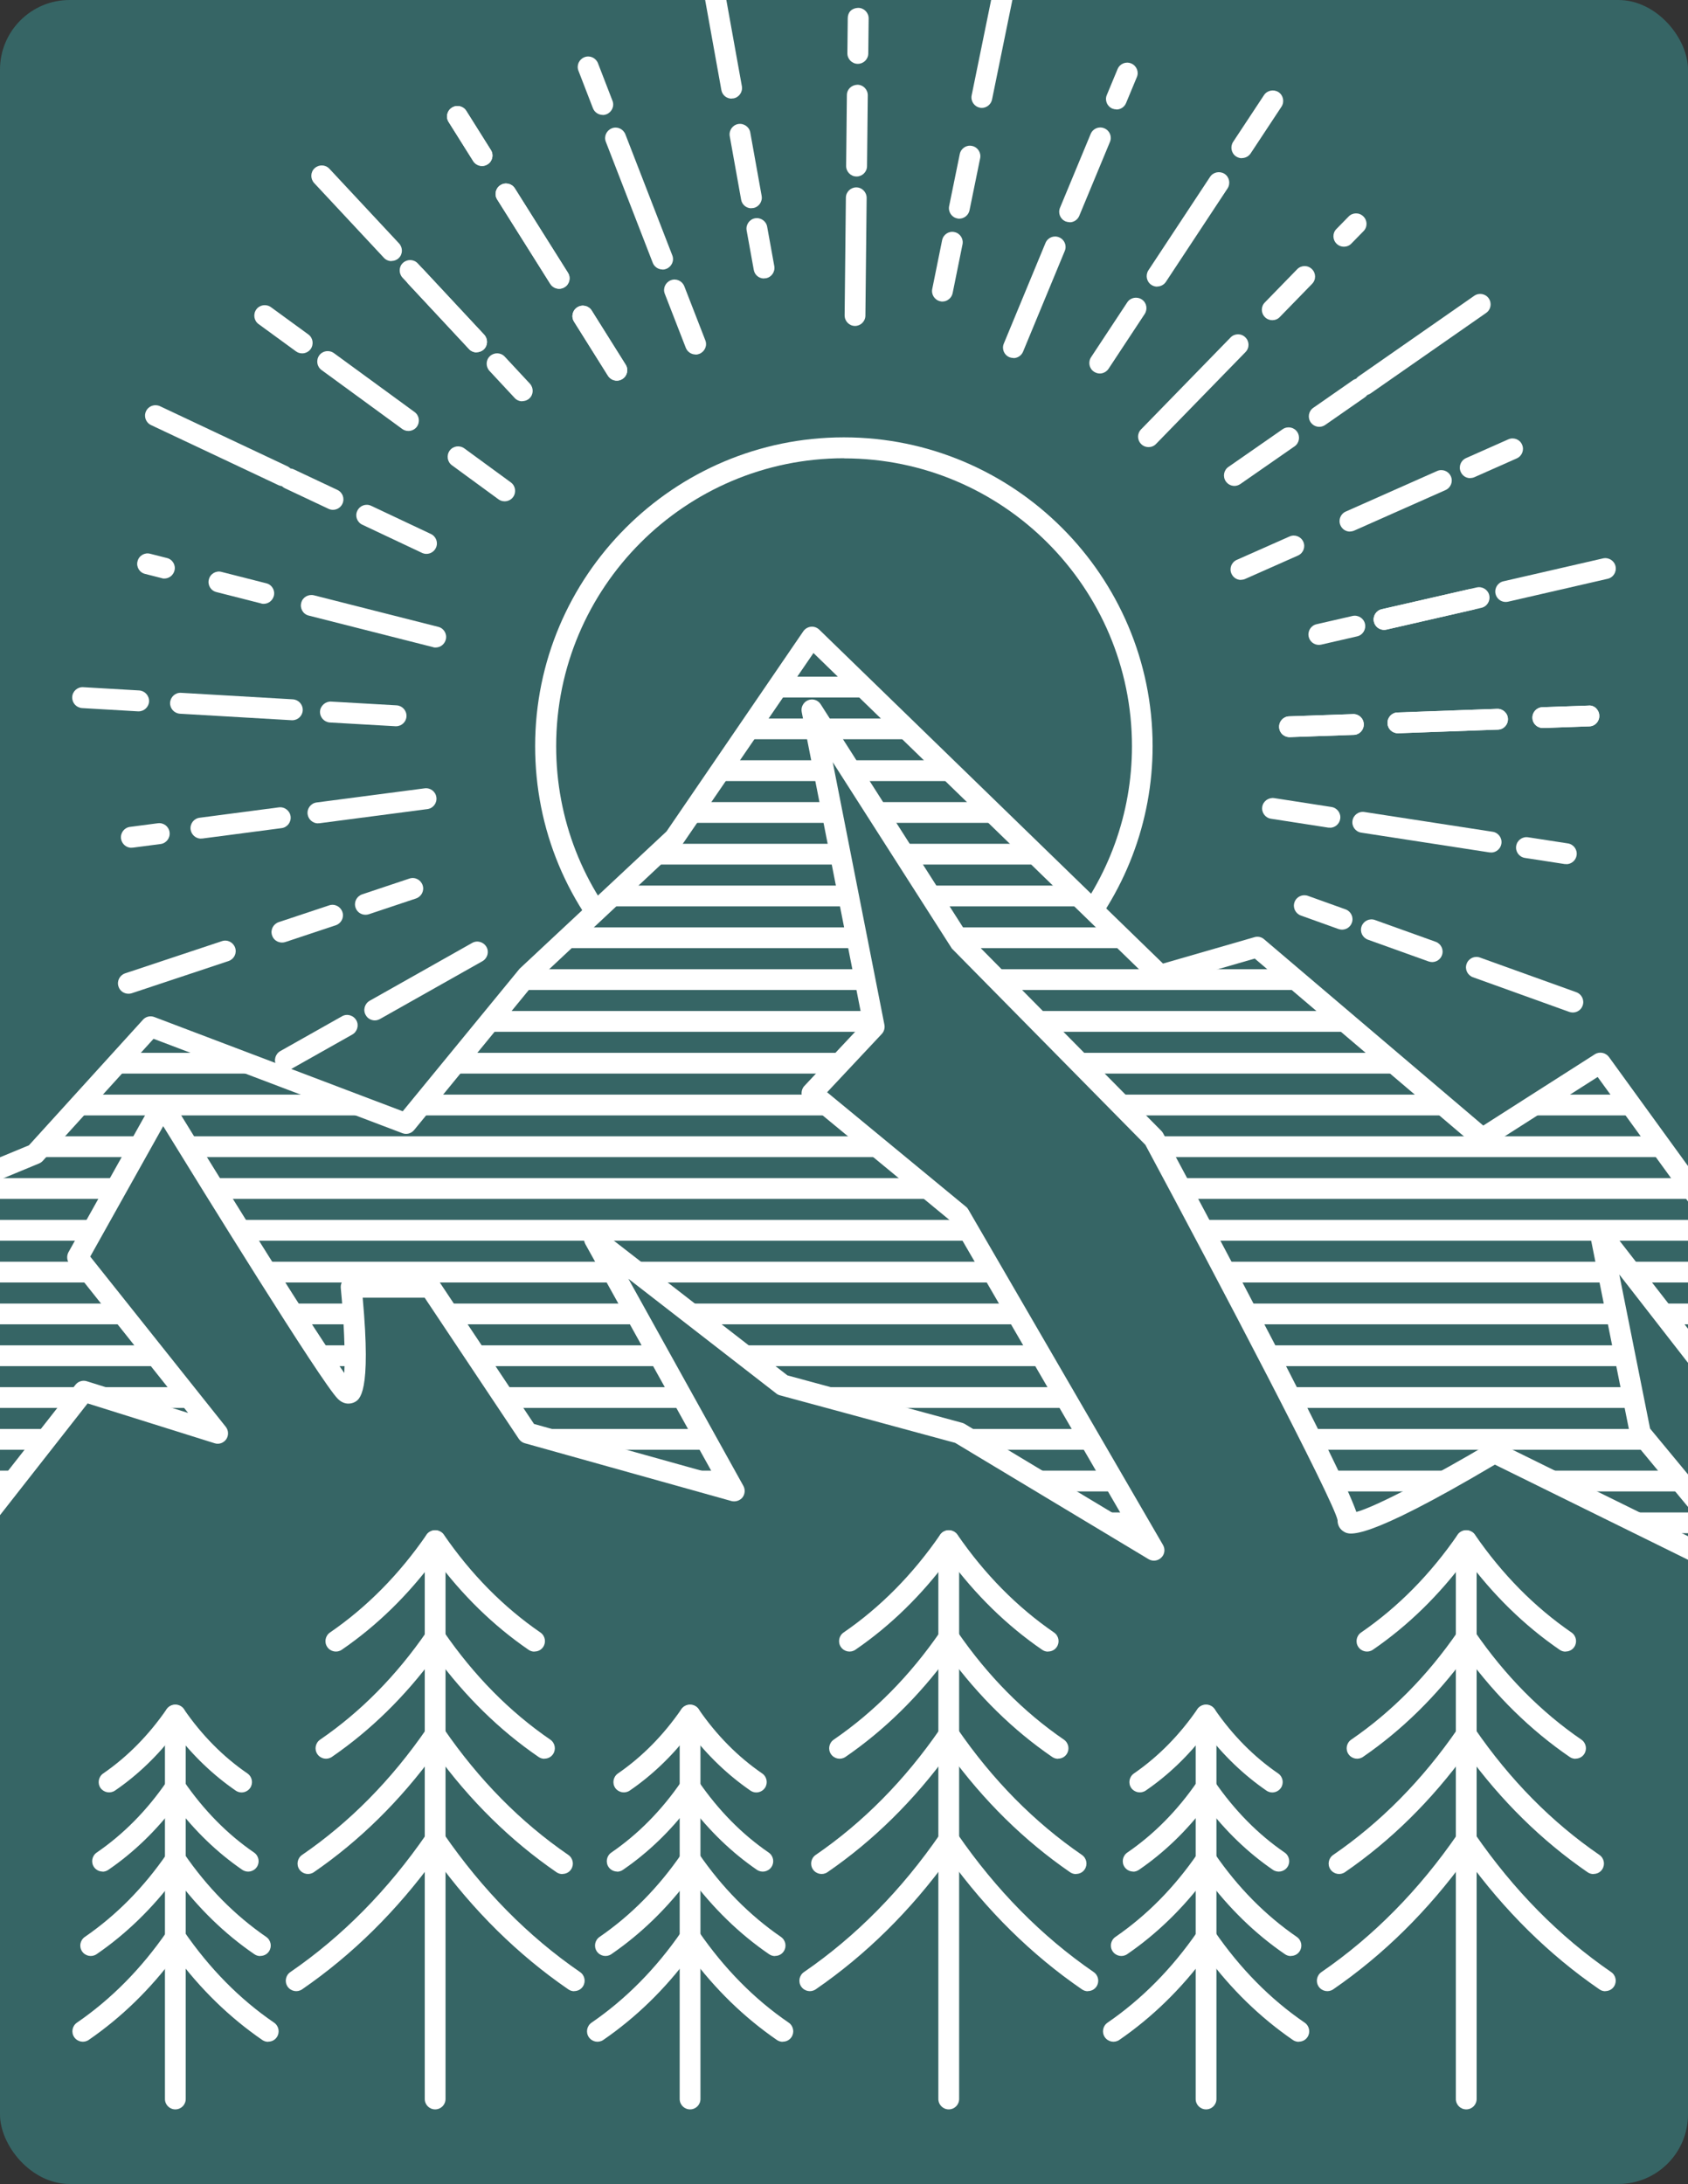 <?xml version="1.0" encoding="UTF-8"?>
<svg id="_レイヤー_1" data-name="レイヤー 1" xmlns="http://www.w3.org/2000/svg" xmlns:xlink="http://www.w3.org/1999/xlink" version="1.1" viewBox="0 0 134.88 174.48">
  <rect x="0" y="0" width="134.88" height="174.48" fill="#333333" stroke="none"/>
  <defs>
    <style>
      .cls-1 {
        clip-path: url(#clippath);
      }

      .cls-2 {
        fill: none;
      }

      .cls-2, .cls-3, .cls-4 {
        stroke-width: 0px;
      }

      .cls-3, .cls-5 {
        fill: #366565;
      }

      .cls-6 {
        clip-path: url(#clippath-1);
      }

      .cls-4 {
        fill: #fff;
      }
    </style>
    <clipPath id="clippath">
      <rect class="cls-2" width="134.88" height="174.48" rx="5.56" ry="5.56"/>
    </clipPath>
    <clipPath id="clippath-1">
      <path class="cls-3" d="M-32.66,126.4l7.29-11.9,7.29-3.83,6.8-12.63,14.09-5.83,9.23-10.17,20.41,7.74,9.72-11.85,11.66-10.89,11.05-16.13,27.82,27.02,7.77-2.24,17.98,15.28,9.43-6.03,19.72,27.19,10.15,9.35-17.44-6.97-12.43-15.98,3.2,15.98,10.2,12.33-21.87-10.77s-11.73,6.98-11.69,5.41c.03-1.57-15.52-30.51-15.52-30.51l-15.55-15.76-11.78-18.46,4.98,25.3-4.98,5.31,11.78,9.72,15.55,26.79-15.55-9.35-14.12-3.83-15.03-11.66,11.18,20.11-16.52-4.62-7.77-11.67h-6.32s.97,9.78-.49,8.32c-1.46-1.46-14.58-22.84-14.58-22.84l-6.8,12.15,11.18,14.04-10.69-3.35-13.61,17.35,3.7-22.7-29.45,20.59Z"/>
    </clipPath>
  </defs>
  <rect class="cls-3" width="134.88" height="174.48" rx="5.56" ry="5.56"/>
  <g class="cls-1">
    <g>
      <g>
        <g>
          <path class="cls-4" d="M103.04,58.89c-.45,0-.82-.35-.83-.8-.02-.46.34-.85.8-.86l5.1-.18c.46-.02.85.34.86.8.02.46-.34.85-.8.86l-5.1.18s-.02,0-.03,0Z"/>
          <path class="cls-4" d="M111.7,58.58c-.45,0-.82-.35-.83-.8-.02-.46.34-.85.8-.86l7.96-.29c.44-.02.85.34.86.8.02.46-.34.85-.8.86l-7.96.29s-.02,0-.03,0Z"/>
          <path class="cls-4" d="M123.28,58.16c-.45,0-.82-.35-.83-.8-.02-.46.34-.85.8-.86l3.68-.13c.46-.05.85.34.86.8.02.46-.34.85-.8.86l-3.68.13s-.02,0-.03,0Z"/>
        </g>
        <g>
          <path class="cls-4" d="M106.27,66.12s-.09,0-.13,0l-4.58-.71c-.46-.07-.77-.5-.7-.95.07-.46.51-.76.95-.7l4.58.71c.46.07.77.5.7.95-.06.41-.42.71-.82.71Z"/>
          <path class="cls-4" d="M119.15,68.1s-.09,0-.13,0l-10.25-1.58c-.46-.07-.77-.5-.7-.95.07-.46.5-.77.95-.7l10.25,1.58c.46.07.77.5.7.95-.06.41-.42.71-.82.71Z"/>
          <path class="cls-4" d="M125.16,69.03s-.09,0-.13,0l-3.18-.49c-.46-.07-.77-.5-.7-.95.07-.46.5-.77.95-.7l3.18.49c.46.07.77.5.7.95-.06.41-.42.71-.82.71Z"/>
        </g>
        <path class="cls-4" d="M107.23,74.27c-.09,0-.19-.02-.28-.05l-3.01-1.08c-.43-.16-.66-.63-.5-1.07.16-.44.63-.65,1.07-.5l3.01,1.08c.43.16.66.63.5,1.07-.12.34-.44.55-.79.55Z"/>
        <path class="cls-4" d="M114.43,76.86c-.09,0-.19-.02-.28-.05l-4.85-1.74c-.43-.16-.66-.63-.5-1.07.16-.43.63-.66,1.07-.5l4.85,1.74c.43.16.66.63.5,1.07-.12.34-.44.55-.79.55Z"/>
        <path class="cls-4" d="M125.67,80.89c-.09,0-.19-.02-.28-.05l-7.7-2.77c-.43-.16-.66-.63-.5-1.07.16-.44.64-.66,1.07-.5l7.7,2.77c.43.16.66.63.5,1.07-.12.34-.44.55-.79.55Z"/>
      </g>
      <g>
        <g>
          <path class="cls-4" d="M29.95,81.52c-.29,0-.58-.15-.73-.43-.23-.4-.08-.91.32-1.14l8.19-4.62c.4-.23.91-.08,1.14.32.23.4.08.91-.32,1.14l-8.19,4.62c-.13.07-.27.11-.41.11Z"/>
          <path class="cls-4" d="M22.81,85.54c-.29,0-.58-.15-.73-.43-.23-.4-.08-.91.32-1.14l4.93-2.78c.4-.23.91-.08,1.14.32s.08.91-.32,1.14l-4.93,2.78c-.13.07-.27.11-.41.11Z"/>
          <path class="cls-4" d="M17.46,88.56c-.29,0-.58-.15-.73-.43-.23-.4-.08-.91.32-1.14l2.44-1.37c.4-.22.91-.08,1.14.32.23.4.08.91-.32,1.14l-2.44,1.37c-.13.07-.27.11-.41.11Z"/>
        </g>
        <path class="cls-4" d="M29.2,73.08c-.35,0-.68-.22-.79-.57-.15-.44.09-.91.53-1.06l3.77-1.26c.44-.15.91.09,1.06.53.15.44-.09.91-.53,1.06l-3.77,1.26c-.09.03-.18.04-.26.04Z"/>
        <path class="cls-4" d="M22.53,75.3c-.35,0-.68-.22-.79-.57-.15-.44.09-.91.53-1.06l4.03-1.34c.44-.15.91.09,1.06.53.15.44-.09.91-.53,1.06l-4.03,1.34c-.09.03-.18.04-.26.04Z"/>
        <path class="cls-4" d="M10.26,79.39c-.35,0-.68-.22-.79-.57-.15-.44.09-.91.53-1.06l7.73-2.57c.44-.15.91.09,1.06.53.15.44-.09.91-.53,1.06l-7.73,2.57c-.09.03-.18.04-.26.04Z"/>
        <g>
          <path class="cls-4" d="M25.41,65.78c-.41,0-.77-.31-.83-.73-.06-.46.26-.88.72-.94l8.63-1.13c.46-.06.88.26.94.72.06.46-.26.88-.72.94l-8.63,1.13s-.07,0-.11,0Z"/>
          <path class="cls-4" d="M16.06,67c-.41,0-.77-.31-.83-.73-.06-.46.26-.88.72-.94l6.33-.83c.45-.06.88.26.94.72.06.46-.26.88-.72.94l-6.33.83s-.07,0-.11,0Z"/>
          <path class="cls-4" d="M10.5,67.73c-.41,0-.77-.31-.83-.73-.06-.46.26-.88.72-.94l2.22-.29c.47-.06.88.26.94.72.06.46-.26.88-.72.94l-2.22.29s-.07,0-.11,0Z"/>
        </g>
        <g>
          <path class="cls-4" d="M31.65,58.02s-.03,0-.05,0l-5.24-.3c-.46-.03-.81-.42-.79-.88.03-.46.44-.81.88-.79l5.24.3c.46.03.81.42.79.88-.02.44-.39.79-.83.79Z"/>
          <path class="cls-4" d="M23.36,57.54s-.03,0-.05,0l-8.93-.52c-.46-.03-.81-.42-.79-.88.03-.46.42-.82.88-.79l8.93.52c.46.03.81.42.79.88-.02.44-.39.79-.83.79Z"/>
          <path class="cls-4" d="M11.08,56.83s-.03,0-.05,0l-4.47-.26c-.46-.03-.81-.42-.79-.88s.42-.82.88-.79l4.47.26c.46.03.81.42.79.88-.02.44-.39.79-.83.79Z"/>
        </g>
        <g>
          <path class="cls-4" d="M34.81,51.73c-.07,0-.14,0-.21-.03l-9.93-2.52c-.45-.11-.72-.57-.6-1.02.11-.45.57-.71,1.02-.6l9.93,2.52c.45.11.72.57.6,1.02-.1.38-.44.63-.81.63Z"/>
          <path class="cls-4" d="M21.08,48.24c-.07,0-.14,0-.21-.03l-3.58-.91c-.45-.11-.72-.57-.6-1.01.11-.45.57-.72,1.01-.6l3.58.91c.45.11.72.57.6,1.01-.1.38-.44.63-.81.63Z"/>
          <path class="cls-4" d="M13.14,46.22c-.07,0-.14,0-.21-.03l-1.34-.34c-.45-.11-.72-.57-.6-1.01.11-.45.57-.72,1.01-.6l1.34.34c.45.11.72.57.6,1.01-.1.38-.44.63-.81.63Z"/>
        </g>
        <path class="cls-4" d="M34.07,44.25c-.12,0-.24-.03-.35-.08l-4.77-2.25c-.42-.2-.6-.69-.4-1.11.2-.42.69-.6,1.11-.4l4.77,2.25c.42.2.6.69.4,1.11-.14.3-.44.48-.76.48Z"/>
        <path class="cls-4" d="M26.6,40.73c-.12,0-.24-.03-.35-.08l-3.48-1.64c-.42-.2-.6-.69-.4-1.11.2-.42.69-.59,1.11-.4l3.48,1.64c.42.2.6.69.4,1.11-.14.3-.44.48-.76.48Z"/>
        <path class="cls-4" d="M22.6,38.84c-.12,0-.24-.03-.35-.08l-10.18-4.8c-.42-.2-.6-.69-.4-1.11.2-.42.69-.59,1.11-.4l10.18,4.8c.42.2.6.69.4,1.11-.14.3-.44.48-.76.48Z"/>
        <path class="cls-4" d="M40.32,40.05c-.17,0-.34-.05-.49-.16l-3.72-2.72c-.37-.27-.45-.79-.18-1.17.27-.37.79-.45,1.17-.18l3.72,2.72c.37.27.45.79.18,1.17-.16.22-.42.34-.67.34Z"/>
        <path class="cls-4" d="M32.63,34.43c-.17,0-.34-.05-.49-.16l-6.45-4.71c-.37-.27-.45-.79-.18-1.17.27-.37.79-.45,1.17-.18l6.45,4.71c.37.27.45.79.18,1.17-.16.22-.42.34-.67.34Z"/>
        <path class="cls-4" d="M24.14,28.23c-.17,0-.34-.05-.49-.16l-2.99-2.18c-.37-.27-.45-.79-.18-1.17.27-.37.79-.45,1.17-.18l2.99,2.18c.37.27.45.79.18,1.17-.16.22-.42.34-.67.34Z"/>
        <path class="cls-4" d="M38.08,28.15c-.22,0-.45-.09-.61-.27l-5.31-5.7c-.31-.34-.3-.87.04-1.18.34-.31.86-.3,1.18.04l5.31,5.7c.31.34.3.87-.04,1.18-.16.15-.37.22-.57.22Z"/>
        <path class="cls-4" d="M38.08,28.15c-.22,0-.45-.09-.61-.27l-4.85-5.2c-.31-.34-.3-.87.04-1.18.34-.31.86-.3,1.18.04l4.85,5.2c.31.34.3.87-.04,1.18-.16.15-.37.22-.57.22Z"/>
        <path class="cls-4" d="M41.73,32.06c-.22,0-.45-.09-.61-.27l-2.01-2.16c-.31-.34-.3-.87.04-1.18.34-.31.86-.3,1.18.04l2.01,2.16c.31.34.3.87-.04,1.18-.16.15-.37.22-.57.22Z"/>
        <path class="cls-4" d="M31.28,20.86c-.22,0-.45-.09-.61-.27l-5.57-5.97c-.31-.34-.3-.87.04-1.18.34-.31.86-.3,1.18.04l5.57,5.97c.31.34.3.87-.04,1.18-.16.15-.37.22-.57.22Z"/>
        <g>
          <path class="cls-4" d="M49.29,30.41c-.28,0-.55-.14-.71-.39l-2.71-4.32c-.25-.39-.13-.91.26-1.15.39-.25.91-.13,1.15.26l2.71,4.32c.25.39.13.91-.26,1.15-.14.09-.29.13-.44.13Z"/>
          <path class="cls-4" d="M44.68,23.07c-.28,0-.55-.14-.71-.39l-4.24-6.74c-.25-.39-.13-.91.26-1.15.39-.25.91-.13,1.15.26l4.24,6.74c.25.39.13.91-.26,1.15-.14.09-.29.13-.44.13Z"/>
          <path class="cls-4" d="M38.52,13.26c-.28,0-.55-.14-.71-.39l-1.96-3.12c-.25-.39-.13-.91.26-1.15.39-.25.91-.13,1.15.26l1.96,3.12c.25.39.13.91-.26,1.15-.14.09-.29.13-.44.13Z"/>
        </g>
      </g>
      <g>
        <g>
          <path class="cls-4" d="M49.29,30.41c-.28,0-.55-.14-.71-.39l-2.71-4.32c-.25-.39-.13-.91.26-1.15.39-.25.91-.13,1.15.26l2.71,4.32c.25.39.13.91-.26,1.15-.14.09-.29.13-.44.13Z"/>
          <path class="cls-4" d="M44.68,23.07c-.28,0-.55-.14-.71-.39l-4.24-6.74c-.25-.39-.13-.91.26-1.15.39-.25.91-.13,1.15.26l4.24,6.74c.25.39.13.91-.26,1.15-.14.09-.29.13-.44.13Z"/>
          <path class="cls-4" d="M38.52,13.26c-.28,0-.55-.14-.71-.39l-1.96-3.12c-.25-.39-.13-.91.26-1.15.39-.25.91-.13,1.15.26l1.96,3.12c.25.39.13.91-.26,1.15-.14.09-.29.13-.44.13Z"/>
        </g>
        <g>
          <path class="cls-4" d="M55.58,28.32c-.33,0-.65-.2-.78-.53l-1.68-4.32c-.17-.43.05-.91.48-1.08.43-.17.91.05,1.08.48l1.68,4.32c.17.43-.05.91-.48,1.08-.1.04-.2.06-.3.06Z"/>
          <path class="cls-4" d="M52.94,21.53c-.33,0-.65-.2-.78-.53l-3.75-9.67c-.17-.43.05-.91.48-1.08.43-.17.91.05,1.08.48l3.75,9.67c.17.43-.05.91-.48,1.08-.1.04-.2.06-.3.06Z"/>
          <path class="cls-4" d="M48.16,9.18c-.33,0-.65-.2-.78-.53l-1.16-3c-.17-.43.05-.91.48-1.08.43-.17.91.05,1.08.48l1.16,3c.17.43-.05.91-.48,1.08-.1.04-.2.06-.3.06Z"/>
        </g>
        <path class="cls-4" d="M61.05,22.25c-.4,0-.75-.28-.82-.69l-.57-3.15c-.08-.45.22-.89.67-.97.45-.08.89.22.97.67l.57,3.15c.08.45-.22.89-.67.97-.05,0-.1.01-.15.01Z"/>
        <path class="cls-4" d="M60.04,16.64c-.4,0-.75-.28-.82-.69l-.91-5.07c-.08-.45.22-.89.67-.97.45-.08.89.22.97.67l.91,5.07c.08.45-.22.89-.67.97-.05,0-.1.01-.15.01Z"/>
        <path class="cls-4" d="M58.46,7.88c-.4,0-.75-.28-.82-.69l-1.45-8.05c-.08-.45.22-.89.67-.97.45-.08.89.22.97.67l1.45,8.05c.08.45-.22.89-.67.97-.05,0-.1.01-.15.01Z"/>
        <g>
          <path class="cls-4" d="M68.32,26.04h0c-.46,0-.83-.38-.83-.84l.1-9.4c0-.46.38-.83.83-.83h0c.46,0,.83.38.83.84l-.1,9.4c0,.46-.38.83-.83.83Z"/>
          <path class="cls-4" d="M68.44,14.1h0c-.46,0-.83-.38-.83-.84l.06-5.66c0-.46.36-.81.84-.83.46,0,.83.38.83.84l-.06,5.66c0,.46-.38.83-.83.83Z"/>
          <path class="cls-4" d="M68.54,5.1h0c-.46,0-.83-.38-.83-.84l.03-2.8c0-.46.29-.81.84-.83.46,0,.83.38.83.84l-.03,2.8c0,.46-.38.83-.83.83Z"/>
        </g>
        <path class="cls-4" d="M75.31,24.09c-.06,0-.11,0-.17-.02-.45-.09-.74-.53-.65-.98l.79-3.9c.09-.45.53-.75.98-.65.45.09.74.53.65.98l-.79,3.9c-.08.39-.43.67-.82.67Z"/>
        <path class="cls-4" d="M76.66,17.47c-.06,0-.11,0-.17-.02-.45-.09-.74-.53-.65-.98l.85-4.16c.09-.45.53-.75.98-.65.45.09.74.53.65.98l-.85,4.16c-.08.39-.43.67-.82.67Z"/>
        <path class="cls-4" d="M78.46,8.62c-.06,0-.11,0-.17-.02-.45-.09-.74-.53-.65-.98l1.63-7.98c.09-.45.53-.74.98-.65.45.09.74.53.65.98l-1.63,7.98c-.08.39-.43.67-.82.67Z"/>
        <g>
          <path class="cls-4" d="M80.98,28.6c-.11,0-.21-.02-.32-.06-.43-.18-.63-.66-.45-1.09l3.33-8.04c.18-.43.66-.63,1.09-.45.43.18.63.66.45,1.09l-3.33,8.04c-.13.32-.44.52-.77.52Z"/>
          <path class="cls-4" d="M85.47,17.75c-.11,0-.21-.02-.32-.06-.43-.18-.63-.66-.45-1.09l2.45-5.9c.18-.43.66-.63,1.09-.45.43.18.63.66.45,1.09l-2.45,5.9c-.13.32-.44.52-.77.52Z"/>
          <path class="cls-4" d="M89.21,8.74c-.11,0-.21-.02-.32-.06-.43-.18-.63-.67-.45-1.09l.86-2.07c.18-.43.66-.63,1.09-.45.43.18.63.67.45,1.09l-.86,2.07c-.13.32-.44.52-.77.52Z"/>
        </g>
        <g>
          <path class="cls-4" d="M87.88,29.84c-.16,0-.32-.05-.46-.14-.39-.25-.49-.77-.24-1.16l2.89-4.38c.25-.39.77-.49,1.16-.24.39.25.49.77.24,1.16l-2.89,4.38c-.16.24-.43.38-.7.38Z"/>
          <path class="cls-4" d="M92.46,22.9c-.16,0-.32-.05-.46-.14-.38-.25-.49-.77-.24-1.16l4.93-7.47c.25-.38.77-.49,1.16-.24.38.25.49.77.24,1.16l-4.93,7.47c-.16.24-.43.37-.7.37Z"/>
          <path class="cls-4" d="M99.23,12.64c-.16,0-.32-.05-.46-.14-.38-.25-.49-.77-.24-1.16l2.47-3.74c.25-.38.77-.49,1.16-.24.38.25.49.77.24,1.16l-2.47,3.74c-.16.24-.43.37-.7.37Z"/>
        </g>
        <g>
          <path class="cls-4" d="M91.77,35.72c-.21,0-.42-.08-.58-.24-.33-.32-.34-.85-.01-1.18l7.15-7.34c.32-.33.85-.34,1.18-.01.33.32.34.85.01,1.18l-7.15,7.34c-.16.17-.38.25-.6.25Z"/>
          <path class="cls-4" d="M101.66,25.58c-.21,0-.42-.08-.58-.24-.33-.32-.34-.85-.01-1.18l2.58-2.65c.32-.33.85-.34,1.18-.01.33.32.34.85.01,1.18l-2.58,2.65c-.16.17-.38.25-.6.25Z"/>
          <path class="cls-4" d="M107.38,19.71c-.21,0-.42-.08-.58-.24-.33-.32-.34-.85-.01-1.18l.97-.99c.32-.33.85-.34,1.18-.01.33.32.34.85.01,1.18l-.97.99c-.16.17-.38.25-.6.25Z"/>
        </g>
        <path class="cls-4" d="M98.64,38.82c-.26,0-.52-.12-.69-.36-.26-.38-.17-.9.21-1.16l4.33-3.01c.38-.26.9-.17,1.16.21.26.38.17.9-.21,1.16l-4.33,3.01c-.15.1-.31.15-.48.15Z"/>
        <path class="cls-4" d="M105.42,34.1c-.26,0-.52-.12-.69-.36-.26-.38-.17-.9.21-1.16l3.16-2.2c.38-.26.9-.17,1.16.21.26.38.17.9-.21,1.16l-3.16,2.2c-.15.1-.31.15-.48.15Z"/>
        <path class="cls-4" d="M109.05,31.58c-.26,0-.52-.12-.69-.36-.26-.38-.17-.9.21-1.16l9.23-6.43c.38-.26.9-.17,1.16.21.26.38.17.9-.21,1.16l-9.23,6.43c-.15.1-.31.15-.48.15Z"/>
        <path class="cls-4" d="M99.16,46.33c-.32,0-.62-.18-.76-.5-.19-.42,0-.91.42-1.1l4.22-1.87c.42-.19.91,0,1.1.42s0,.91-.42,1.1l-4.22,1.87c-.11.05-.23.07-.34.07Z"/>
        <path class="cls-4" d="M107.87,42.47c-.32,0-.62-.18-.76-.5-.19-.42,0-.91.42-1.1l7.3-3.24c.42-.19.91,0,1.1.42.19.42,0,.91-.42,1.1l-7.3,3.24c-.11.05-.23.07-.34.07Z"/>
        <path class="cls-4" d="M117.48,38.2c-.32,0-.62-.18-.76-.5-.19-.42,0-.91.42-1.1l3.38-1.5c.42-.19.92,0,1.1.42.19.42,0,.91-.42,1.1l-3.38,1.5c-.11.05-.23.07-.34.07Z"/>
        <path class="cls-4" d="M110.59,50.32c-.38,0-.72-.26-.81-.65-.1-.45.18-.9.63-1l7.59-1.74c.45-.1.9.18,1,.63.1.45-.18.9-.63,1l-7.59,1.74c-.06.01-.13.02-.19.02Z"/>
        <path class="cls-4" d="M110.59,50.32c-.38,0-.72-.26-.81-.65-.1-.45.18-.9.63-1l6.94-1.59c.45-.1.9.18,1,.63.1.45-.18.9-.63,1l-6.94,1.59c-.06.01-.13.02-.19.02Z"/>
        <path class="cls-4" d="M105.38,51.52c-.38,0-.72-.26-.81-.65-.1-.45.18-.9.63-1l2.87-.66c.45-.1.9.18,1,.63.1.45-.18.9-.63,1l-2.87.66c-.06.01-.13.02-.19.02Z"/>
        <path class="cls-4" d="M120.31,48.09c-.38,0-.72-.26-.81-.65-.1-.45.18-.9.63-1l7.96-1.83c.45-.1.9.18,1,.63.1.45-.18.9-.63,1l-7.96,1.83c-.06.01-.13.02-.19.02Z"/>
        <g>
          <path class="cls-4" d="M103.04,58.89c-.45,0-.82-.35-.83-.8-.02-.46.34-.85.8-.86l5.1-.18c.46-.02.85.34.86.8.02.46-.34.85-.8.86l-5.1.18s-.02,0-.03,0Z"/>
          <path class="cls-4" d="M111.7,58.58c-.45,0-.82-.35-.83-.8-.02-.46.34-.85.8-.86l7.96-.29c.44-.02.85.34.86.8.02.46-.34.85-.8.86l-7.96.29s-.02,0-.03,0Z"/>
          <path class="cls-4" d="M123.28,58.16c-.45,0-.82-.35-.83-.8-.02-.46.34-.85.8-.86l3.68-.13c.46-.05.85.34.86.8.02.46-.34.85-.8.86l-3.68.13s-.02,0-.03,0Z"/>
        </g>
      </g>
    </g>
    <path class="cls-4" d="M50.65,77.36c-.22,0-.43-.09-.59-.24-4.71-4.67-7.3-10.89-7.3-17.51,0-13.6,11.07-24.67,24.67-24.67s24.67,11.07,24.67,24.67c0,6.05-2.23,11.87-6.29,16.41-.15.17-.36.27-.59.28-.22.01-.45-.07-.61-.23l-20.58-19.86-12.68,20.75c-.13.22-.36.36-.61.39-.03,0-.07,0-.1,0ZM67.44,36.61c-12.68,0-23,10.32-23,23,0,5.82,2.15,11.3,6.07,15.56l12.66-20.72c.13-.22.35-.36.61-.39.25-.03.5.05.69.23l20.69,19.97c3.42-4.13,5.29-9.29,5.29-14.64,0-12.68-10.32-23-23-23Z"/>
    <g>
      <g>
        <path class="cls-5" d="M-32.66,126.4l7.29-11.9,7.29-3.83,6.8-12.63,14.09-5.83,9.23-10.17,20.41,7.74,9.72-11.85,11.66-10.89,11.05-16.13,27.82,27.02,7.77-2.24,17.98,15.28,9.43-6.03,19.72,27.19,10.15,9.35-17.44-6.97-12.43-15.98,3.2,15.98,10.2,12.33-21.87-10.77s-11.73,6.98-11.69,5.41c.03-1.57-15.52-30.51-15.52-30.51l-15.55-15.76-11.78-18.46,4.98,25.3-4.98,5.31,11.78,9.72,15.55,26.79-15.55-9.35-14.12-3.83-15.03-11.66,11.18,20.11-16.52-4.62-7.77-11.67h-6.32s.97,9.78-.49,8.32c-1.46-1.46-14.58-22.84-14.58-22.84l-6.8,12.15,11.18,14.04-10.69-3.35-13.61,17.35,3.7-22.7-29.45,20.59Z"/>
        <g class="cls-6">
          <g>
            <path class="cls-4" d="M140.96,55.72H-29.2c-.46,0-.83-.37-.83-.83s.37-.83.83-.83h170.16c.46,0,.83.37.83.83s-.37.83-.83.83Z"/>
            <path class="cls-4" d="M140.96,59.06H-29.2c-.46,0-.83-.37-.83-.83s.37-.83.83-.83h170.16c.46,0,.83.37.83.83s-.37.83-.83.83Z"/>
            <path class="cls-4" d="M140.96,62.4H-29.2c-.46,0-.83-.37-.83-.83s.37-.83.83-.83h170.16c.46,0,.83.37.83.83s-.37.83-.83.83Z"/>
            <path class="cls-4" d="M140.96,65.74H-29.2c-.46,0-.83-.37-.83-.83s.37-.83.83-.83h170.16c.46,0,.83.37.83.83s-.37.83-.83.83Z"/>
            <path class="cls-4" d="M140.96,69.07H-29.2c-.46,0-.83-.37-.83-.83s.37-.83.83-.83h170.16c.46,0,.83.37.83.83s-.37.83-.83.83Z"/>
            <path class="cls-4" d="M140.96,72.41H-29.2c-.46,0-.83-.37-.83-.83s.37-.83.83-.83h170.16c.46,0,.83.37.83.83s-.37.83-.83.83Z"/>
            <path class="cls-4" d="M140.96,75.75H-29.2c-.46,0-.83-.37-.83-.83s.37-.83.83-.83h170.16c.46,0,.83.37.83.83s-.37.83-.83.83Z"/>
            <path class="cls-4" d="M140.96,79.09H-29.2c-.46,0-.83-.37-.83-.83s.37-.83.83-.83h170.16c.46,0,.83.37.83.83s-.37.83-.83.83Z"/>
            <path class="cls-4" d="M140.96,82.43H-29.2c-.46,0-.83-.37-.83-.83s.37-.83.83-.83h170.16c.46,0,.83.37.83.83s-.37.83-.83.83Z"/>
            <path class="cls-4" d="M140.96,85.77H-29.2c-.46,0-.83-.37-.83-.83s.37-.83.83-.83h170.16c.46,0,.83.37.83.83s-.37.83-.83.83Z"/>
            <path class="cls-4" d="M140.96,89.11H-29.2c-.46,0-.83-.37-.83-.83s.37-.83.83-.83h170.16c.46,0,.83.37.83.83s-.37.83-.83.83Z"/>
            <path class="cls-4" d="M140.96,92.44H-29.2c-.46,0-.83-.37-.83-.83s.37-.83.83-.83h170.16c.46,0,.83.37.83.83s-.37.83-.83.83Z"/>
            <path class="cls-4" d="M140.96,95.78H-29.2c-.46,0-.83-.37-.83-.83s.37-.83.83-.83h170.16c.46,0,.83.37.83.83s-.37.83-.83.83Z"/>
            <path class="cls-4" d="M140.96,99.12H-29.2c-.46,0-.83-.37-.83-.83s.37-.83.83-.83h170.16c.46,0,.83.37.83.83s-.37.83-.83.83Z"/>
            <path class="cls-4" d="M140.96,102.46H-29.2c-.46,0-.83-.37-.83-.83s.37-.83.83-.83h170.16c.46,0,.83.37.83.83s-.37.83-.83.83Z"/>
            <path class="cls-4" d="M140.96,105.8H-29.2c-.46,0-.83-.37-.83-.83s.37-.83.83-.83h170.16c.46,0,.83.37.83.83s-.37.83-.83.83Z"/>
            <path class="cls-4" d="M140.96,109.14H-29.2c-.46,0-.83-.37-.83-.83s.37-.83.83-.83h170.16c.46,0,.83.37.83.83s-.37.83-.83.83Z"/>
            <path class="cls-4" d="M140.96,112.48H-29.2c-.46,0-.83-.37-.83-.83s.37-.83.83-.83h170.16c.46,0,.83.37.83.83s-.37.83-.83.83Z"/>
            <path class="cls-4" d="M140.96,115.82H-29.2c-.46,0-.83-.37-.83-.83s.37-.83.83-.83h170.16c.46,0,.83.37.83.83s-.37.83-.83.83Z"/>
            <path class="cls-4" d="M140.96,119.15H-29.2c-.46,0-.83-.37-.83-.83s.37-.83.83-.83h170.16c.46,0,.83.37.83.83s-.37.83-.83.83Z"/>
            <path class="cls-4" d="M140.96,122.49H-29.2c-.46,0-.83-.37-.83-.83s.37-.83.83-.83h170.16c.46,0,.83.37.83.83s-.37.83-.83.83Z"/>
            <path class="cls-4" d="M140.96,125.83H-29.2c-.46,0-.83-.37-.83-.83s.37-.83.83-.83h170.16c.46,0,.83.37.83.83s-.37.83-.83.83Z"/>
            <path class="cls-4" d="M140.96,129.17H-29.2c-.46,0-.83-.37-.83-.83s.37-.83.83-.83h170.16c.46,0,.83.37.83.83s-.37.83-.83.83Z"/>
            <path class="cls-4" d="M140.96,132.51H-29.2c-.46,0-.83-.37-.83-.83s.37-.83.83-.83h170.16c.46,0,.83.37.83.83s-.37.83-.83.83Z"/>
            <path class="cls-4" d="M140.96,135.85H-29.2c-.46,0-.83-.37-.83-.83s.37-.83.83-.83h170.16c.46,0,.83.37.83.83s-.37.83-.83.83Z"/>
            <path class="cls-4" d="M140.96,139.19H-29.2c-.46,0-.83-.37-.83-.83s.37-.83.83-.83h170.16c.46,0,.83.37.83.83s-.37.83-.83.83Z"/>
          </g>
        </g>
      </g>
      <path class="cls-4" d="M-6.91,129.34c-.11,0-.23-.02-.34-.07-.35-.15-.55-.52-.49-.9l3.38-20.74-27.83,19.46c-.32.23-.76.19-1.05-.08-.29-.27-.35-.71-.14-1.04l7.29-11.9c.08-.13.19-.23.32-.3l7.06-3.72,6.68-12.41c.09-.17.24-.3.42-.38l13.92-5.76,9.11-10.03c.23-.26.59-.34.91-.22l19.85,7.53,9.34-11.39,11.74-10.97,10.93-15.99c.14-.2.36-.33.6-.36.24-.03.49.06.67.23l27.47,26.68,7.31-2.11c.26-.08.56-.02.77.17l17.51,14.88,8.91-5.69c.37-.24.87-.14,1.13.21l19.72,27.19,10.04,9.22c.3.27.36.72.14,1.06-.21.34-.64.48-1.02.33l-17.44-6.97c-.14-.06-.26-.15-.35-.26l-10.26-13.19,2.46,12.31,10.07,12.17c.25.3.26.74.01,1.05s-.67.4-1.02.23l-21.46-10.57c-10.54,6.24-11.64,5.61-12.06,5.36-.33-.19-.52-.53-.51-.92-.28-1.51-9.54-19.16-15.36-29.99l-15.46-15.68-9.52-14.89,4.13,20.98c.05.26-.03.54-.21.73l-4.37,4.66,11.1,9.15c.08.06.14.14.19.23l15.55,26.79c.19.33.14.75-.14,1.01-.27.27-.69.32-1.02.12l-15.45-9.29-14.01-3.8c-.11-.03-.21-.08-.29-.15l-11.81-9.16,9.19,16.55c.16.29.13.66-.07.92-.21.26-.56.37-.88.29l-16.52-4.62c-.19-.05-.36-.18-.47-.34l-7.53-11.29h-4.95c.7,7.71-.24,8.15-.69,8.37-.16.07-.73.28-1.3-.29-1.33-1.33-10.98-16.95-13.95-21.78l-5.83,10.42,10.83,13.6c.23.29.24.69.04.99-.21.3-.59.44-.94.32l-10.14-3.18-13.25,16.9c-.16.21-.41.32-.66.32ZM-3.21,104.97c.15,0,.31.04.44.13.28.18.43.51.38.84l-3.18,19.49,11.6-14.8c.21-.27.58-.39.91-.28l8.09,2.53-9.48-11.91c-.21-.26-.24-.63-.08-.93l6.8-12.15c.14-.26.42-.42.71-.43.27.01.57.15.73.4,4.63,7.54,11.53,18.61,13.8,21.83.09-1.52-.04-4.34-.28-6.79-.02-.23.05-.47.21-.64.16-.18.38-.28.62-.28h6.32c.28,0,.54.14.69.37l7.6,11.41,14.3,3.99-10.2-18.36c-.19-.35-.12-.78.19-1.04.3-.26.74-.27,1.06-.03l14.9,11.56,13.96,3.79c.07.02.15.05.21.09l12.77,7.68-13.84-23.85-11.67-9.62c-.18-.15-.29-.36-.3-.59s.07-.46.22-.62l4.69-5-4.9-24.88c-.08-.39.14-.79.51-.94.37-.15.8-.01,1.01.33l11.78,18.46,15.44,15.62c.06.06.1.12.14.19,4.35,8.1,14.04,26.28,15.44,30.25,1.55-.4,6.48-3.02,10.6-5.47.24-.15.54-.16.8-.03l18.37,9.05-7.72-9.33c-.09-.11-.15-.23-.18-.37l-3.2-15.98c-.08-.38.12-.76.47-.92.35-.16.77-.06,1.01.25l12.29,15.8,13.02,5.2-6.81-6.27-19.37-26.68-8.77,5.6c-.31.2-.71.17-.99-.07l-17.64-14.99-7.34,2.12c-.28.08-.6,0-.81-.2l-27.11-26.33-10.49,15.31-11.78,11.03-9.64,11.77c-.23.28-.61.38-.94.25l-19.88-7.54-8.85,9.75c-.08.09-.18.16-.3.21l-13.82,5.72-6.66,12.37c-.08.15-.2.27-.35.34l-7.09,3.73-5.08,8.29L-3.69,105.12c.14-.1.31-.15.48-.15ZM108.54,121.32c.01.07.02.13.02.17,0-.06,0-.12-.02-.17Z"/>
    </g>
    <g>
      <g>
        <path class="cls-4" d="M125.09,131.95c-.16,0-.33-.05-.47-.15-2.8-1.92-5.31-4.37-7.46-7.28-2.15,2.91-4.66,5.36-7.46,7.28-.38.26-.9.16-1.16-.22-.26-.38-.16-.9.22-1.16,2.94-2.02,5.54-4.65,7.72-7.82.31-.45,1.06-.45,1.37,0,2.18,3.17,4.78,5.8,7.72,7.82.38.26.48.78.22,1.16-.16.24-.42.36-.69.36Z"/>
        <path class="cls-4" d="M125.89,140.51c-.16,0-.33-.05-.47-.15-3.11-2.13-5.88-4.85-8.26-8.09-2.38,3.24-5.15,5.96-8.25,8.09-.38.26-.9.16-1.16-.22-.26-.38-.16-.9.22-1.16,3.24-2.22,6.1-5.12,8.51-8.62.31-.45,1.06-.45,1.37,0,2.41,3.5,5.27,6.4,8.51,8.62.38.26.48.78.22,1.16-.16.24-.42.36-.69.36Z"/>
        <path class="cls-4" d="M127.32,149.72c-.16,0-.33-.05-.47-.15-3.65-2.51-6.91-5.71-9.69-9.54-2.78,3.82-6.04,7.03-9.69,9.54-.38.26-.9.16-1.16-.22-.26-.38-.16-.9.22-1.16,3.79-2.6,7.14-5.99,9.95-10.08.31-.45,1.06-.45,1.37,0,2.81,4.09,6.16,7.48,9.95,10.08.38.26.48.78.22,1.16-.16.24-.42.36-.69.36Z"/>
        <path class="cls-4" d="M128.27,159.08c-.16,0-.33-.05-.47-.15-4.01-2.75-7.59-6.28-10.64-10.49-3.05,4.21-6.62,7.73-10.63,10.49-.38.26-.9.16-1.16-.22s-.16-.9.22-1.16c4.15-2.85,7.81-6.56,10.89-11.04.31-.45,1.06-.45,1.37,0,3.08,4.47,6.74,8.19,10.89,11.04.38.26.48.78.22,1.16-.16.24-.42.36-.69.36Z"/>
        <path class="cls-4" d="M117.16,168.52c-.46,0-.83-.37-.83-.83v-44.61c0-.46.37-.83.83-.83s.83.37.83.83v44.61c0,.46-.37.83-.83.83Z"/>
      </g>
      <g>
        <path class="cls-4" d="M83.74,131.95c-.16,0-.33-.05-.47-.15-2.8-1.92-5.31-4.37-7.46-7.28-2.15,2.91-4.66,5.36-7.46,7.28-.38.26-.9.16-1.16-.22-.26-.38-.16-.9.22-1.16,2.94-2.02,5.54-4.65,7.72-7.82.31-.45,1.06-.45,1.37,0,2.18,3.17,4.78,5.8,7.72,7.82.38.26.48.78.22,1.16-.16.24-.42.36-.69.36Z"/>
        <path class="cls-4" d="M84.54,140.51c-.16,0-.33-.05-.47-.15-3.11-2.13-5.88-4.85-8.26-8.09-2.38,3.24-5.15,5.96-8.25,8.09-.38.26-.9.16-1.16-.22-.26-.38-.16-.9.22-1.16,3.24-2.22,6.1-5.12,8.51-8.62.31-.45,1.06-.45,1.37,0,2.41,3.5,5.27,6.4,8.51,8.62.38.26.48.78.22,1.16-.16.24-.42.36-.69.36Z"/>
        <path class="cls-4" d="M85.97,149.72c-.16,0-.33-.05-.47-.15-3.65-2.51-6.91-5.71-9.69-9.54-2.78,3.82-6.04,7.03-9.69,9.54-.38.26-.9.16-1.16-.22-.26-.38-.16-.9.22-1.16,3.79-2.6,7.14-5.99,9.95-10.08.31-.45,1.06-.45,1.37,0,2.81,4.09,6.16,7.48,9.95,10.08.38.26.48.78.22,1.16-.16.24-.42.36-.69.36Z"/>
        <path class="cls-4" d="M86.92,159.08c-.16,0-.33-.05-.47-.15-4.01-2.75-7.59-6.28-10.64-10.49-3.05,4.21-6.62,7.73-10.63,10.49-.38.26-.9.16-1.16-.22s-.16-.9.22-1.16c4.15-2.85,7.81-6.56,10.89-11.04.31-.45,1.06-.45,1.37,0,3.08,4.47,6.74,8.19,10.89,11.04.38.26.48.78.22,1.16-.16.24-.42.36-.69.36Z"/>
        <path class="cls-4" d="M75.81,168.52c-.46,0-.83-.37-.83-.83v-44.61c0-.46.37-.83.83-.83s.83.37.83.83v44.61c0,.46-.37.83-.83.83Z"/>
      </g>
      <g>
        <path class="cls-4" d="M42.7,131.95c-.16,0-.33-.05-.47-.15-2.8-1.92-5.31-4.37-7.46-7.28-2.15,2.91-4.66,5.36-7.46,7.28-.38.26-.9.16-1.16-.22-.26-.38-.16-.9.22-1.16,2.94-2.02,5.54-4.65,7.72-7.82.31-.45,1.06-.45,1.37,0,2.18,3.17,4.78,5.8,7.72,7.82.38.26.48.78.22,1.16-.16.24-.42.36-.69.36Z"/>
        <path class="cls-4" d="M43.5,140.51c-.16,0-.33-.05-.47-.15-3.11-2.13-5.88-4.85-8.26-8.09-2.38,3.24-5.15,5.96-8.25,8.09-.38.26-.9.16-1.16-.22-.26-.38-.16-.9.22-1.16,3.24-2.22,6.1-5.12,8.51-8.62.31-.45,1.06-.45,1.37,0,2.41,3.5,5.27,6.4,8.51,8.62.38.26.48.78.22,1.16-.16.24-.42.36-.69.36Z"/>
        <path class="cls-4" d="M44.93,149.72c-.16,0-.33-.05-.47-.15-3.65-2.51-6.91-5.71-9.69-9.54-2.78,3.82-6.04,7.03-9.69,9.54-.38.26-.9.16-1.16-.22-.26-.38-.16-.9.22-1.16,3.79-2.6,7.14-5.99,9.95-10.08.31-.45,1.06-.45,1.37,0,2.81,4.09,6.16,7.48,9.95,10.08.38.26.48.78.22,1.16-.16.24-.42.36-.69.36Z"/>
        <path class="cls-4" d="M45.88,159.08c-.16,0-.33-.05-.47-.15-4.01-2.75-7.59-6.28-10.64-10.49-3.05,4.21-6.62,7.73-10.63,10.49-.38.26-.9.16-1.16-.22s-.16-.9.22-1.16c4.15-2.85,7.81-6.56,10.89-11.04.31-.45,1.06-.45,1.37,0,3.08,4.47,6.74,8.19,10.89,11.04.38.26.48.78.22,1.16-.16.24-.42.36-.69.36Z"/>
        <path class="cls-4" d="M34.77,168.52c-.46,0-.83-.37-.83-.83v-44.61c0-.46.37-.83.83-.83s.83.37.83.83v44.61c0,.46-.37.83-.83.83Z"/>
      </g>
      <g>
        <path class="cls-4" d="M101.66,143.2c-.16,0-.33-.05-.47-.15-1.8-1.24-3.42-2.79-4.82-4.62-1.4,1.83-3.02,3.39-4.82,4.62-.38.26-.9.16-1.16-.21-.26-.38-.16-.9.22-1.16,1.93-1.33,3.64-3.06,5.07-5.14.31-.45,1.06-.45,1.37,0,1.43,2.08,3.14,3.81,5.08,5.14.38.26.48.78.22,1.16-.16.23-.42.36-.69.36Z"/>
        <path class="cls-4" d="M90.55,149.52c-.27,0-.53-.13-.69-.36-.26-.38-.16-.9.22-1.16,2.13-1.46,4.02-3.37,5.6-5.68.31-.45,1.06-.45,1.37,0,1.59,2.31,3.47,4.22,5.6,5.68.38.26.48.78.22,1.16-.26.38-.78.48-1.16.22-2-1.37-3.79-3.1-5.35-5.15-1.55,2.05-3.35,3.78-5.35,5.15-.14.1-.31.15-.47.15Z"/>
        <path class="cls-4" d="M103.14,156.27c-.16,0-.33-.05-.47-.15-2.37-1.62-4.48-3.68-6.3-6.12-1.82,2.44-3.94,4.5-6.3,6.12-.38.26-.9.16-1.16-.22s-.16-.9.22-1.16c2.5-1.72,4.71-3.95,6.56-6.65.31-.45,1.06-.45,1.37,0,1.85,2.7,4.06,4.93,6.56,6.65.38.26.48.78.22,1.16-.16.24-.42.36-.69.36Z"/>
        <path class="cls-4" d="M103.77,163.12c-.16,0-.33-.05-.47-.15-2.6-1.79-4.93-4.05-6.93-6.75-2,2.7-4.33,4.96-6.93,6.75-.38.26-.9.16-1.16-.22-.26-.38-.16-.9.22-1.16,2.74-1.88,5.16-4.33,7.19-7.28.31-.45,1.06-.45,1.37,0,2.03,2.95,4.45,5.41,7.19,7.28.38.26.48.78.22,1.16-.16.24-.42.36-.69.36Z"/>
        <path class="cls-4" d="M96.37,168.52c-.46,0-.83-.37-.83-.83v-30.68c0-.46.37-.83.83-.83s.83.37.83.83v30.68c0,.46-.37.83-.83.83Z"/>
      </g>
      <g>
        <path class="cls-4" d="M60.43,143.2c-.16,0-.33-.05-.47-.15-1.8-1.24-3.42-2.79-4.82-4.62-1.4,1.83-3.02,3.39-4.82,4.62-.38.26-.9.16-1.16-.21-.26-.38-.16-.9.22-1.16,1.93-1.33,3.64-3.06,5.07-5.14.31-.45,1.06-.45,1.37,0,1.43,2.08,3.14,3.81,5.08,5.14.38.26.48.78.22,1.16-.16.23-.42.36-.69.36Z"/>
        <path class="cls-4" d="M49.32,149.52c-.27,0-.53-.13-.69-.36-.26-.38-.16-.9.22-1.16,2.13-1.46,4.02-3.37,5.6-5.68.31-.45,1.06-.45,1.37,0,1.59,2.31,3.47,4.22,5.6,5.68.38.26.48.78.22,1.16-.26.38-.78.48-1.16.22-2-1.37-3.79-3.1-5.35-5.15-1.55,2.05-3.35,3.78-5.35,5.15-.14.1-.31.15-.47.15Z"/>
        <path class="cls-4" d="M61.92,156.27c-.16,0-.33-.05-.47-.15-2.37-1.62-4.48-3.68-6.3-6.12-1.82,2.44-3.94,4.5-6.3,6.12-.38.26-.9.16-1.16-.22s-.16-.9.22-1.16c2.5-1.72,4.71-3.95,6.56-6.65.31-.45,1.06-.45,1.37,0,1.85,2.7,4.06,4.93,6.56,6.65.38.26.48.78.22,1.16-.16.24-.42.36-.69.36Z"/>
        <path class="cls-4" d="M62.54,163.12c-.16,0-.33-.05-.47-.15-2.6-1.79-4.93-4.05-6.93-6.75-2,2.7-4.33,4.96-6.93,6.75-.38.26-.9.16-1.16-.22-.26-.38-.16-.9.22-1.16,2.74-1.88,5.16-4.33,7.19-7.28.31-.45,1.06-.45,1.37,0,2.03,2.95,4.45,5.41,7.19,7.28.38.26.48.78.22,1.16-.16.24-.42.36-.69.36Z"/>
        <path class="cls-4" d="M55.14,168.52c-.46,0-.83-.37-.83-.83v-30.68c0-.46.37-.83.83-.83s.83.37.83.83v30.68c0,.46-.37.83-.83.83Z"/>
      </g>
      <g>
        <path class="cls-4" d="M19.3,143.2c-.16,0-.33-.05-.47-.15-1.8-1.24-3.42-2.79-4.82-4.62-1.4,1.83-3.02,3.39-4.82,4.62-.38.26-.9.16-1.16-.21-.26-.38-.16-.9.22-1.16,1.93-1.33,3.64-3.06,5.07-5.14.31-.45,1.06-.45,1.37,0,1.43,2.08,3.14,3.81,5.08,5.14.38.26.48.78.22,1.16-.16.23-.42.36-.69.36Z"/>
        <path class="cls-4" d="M8.2,149.52c-.27,0-.53-.13-.69-.36-.26-.38-.16-.9.22-1.16,2.13-1.46,4.02-3.37,5.6-5.68.31-.45,1.06-.45,1.37,0,1.59,2.31,3.47,4.22,5.6,5.68.38.26.48.78.22,1.16-.26.38-.78.48-1.16.22-2-1.37-3.79-3.1-5.35-5.15-1.55,2.05-3.35,3.78-5.35,5.15-.14.1-.31.15-.47.15Z"/>
        <path class="cls-4" d="M20.79,156.27c-.16,0-.33-.05-.47-.15-2.37-1.62-4.48-3.68-6.3-6.12-1.82,2.44-3.94,4.5-6.3,6.12-.38.26-.9.16-1.16-.22s-.16-.9.22-1.16c2.5-1.72,4.71-3.95,6.56-6.65.31-.45,1.06-.45,1.37,0,1.85,2.7,4.06,4.93,6.56,6.65.38.26.48.78.22,1.16-.16.24-.42.36-.69.36Z"/>
        <path class="cls-4" d="M21.42,163.12c-.16,0-.33-.05-.47-.15-2.6-1.79-4.93-4.05-6.93-6.75-2,2.7-4.33,4.96-6.93,6.75-.38.26-.9.16-1.16-.22-.26-.38-.16-.9.22-1.16,2.74-1.88,5.16-4.33,7.19-7.28.31-.45,1.06-.45,1.37,0,2.03,2.95,4.45,5.41,7.19,7.28.38.26.48.78.22,1.16-.16.24-.42.36-.69.36Z"/>
        <path class="cls-4" d="M14.01,168.52c-.46,0-.83-.37-.83-.83v-30.68c0-.46.37-.83.83-.83s.83.37.83.83v30.68c0,.46-.37.83-.83.83Z"/>
      </g>
    </g>
  </g>
</svg>